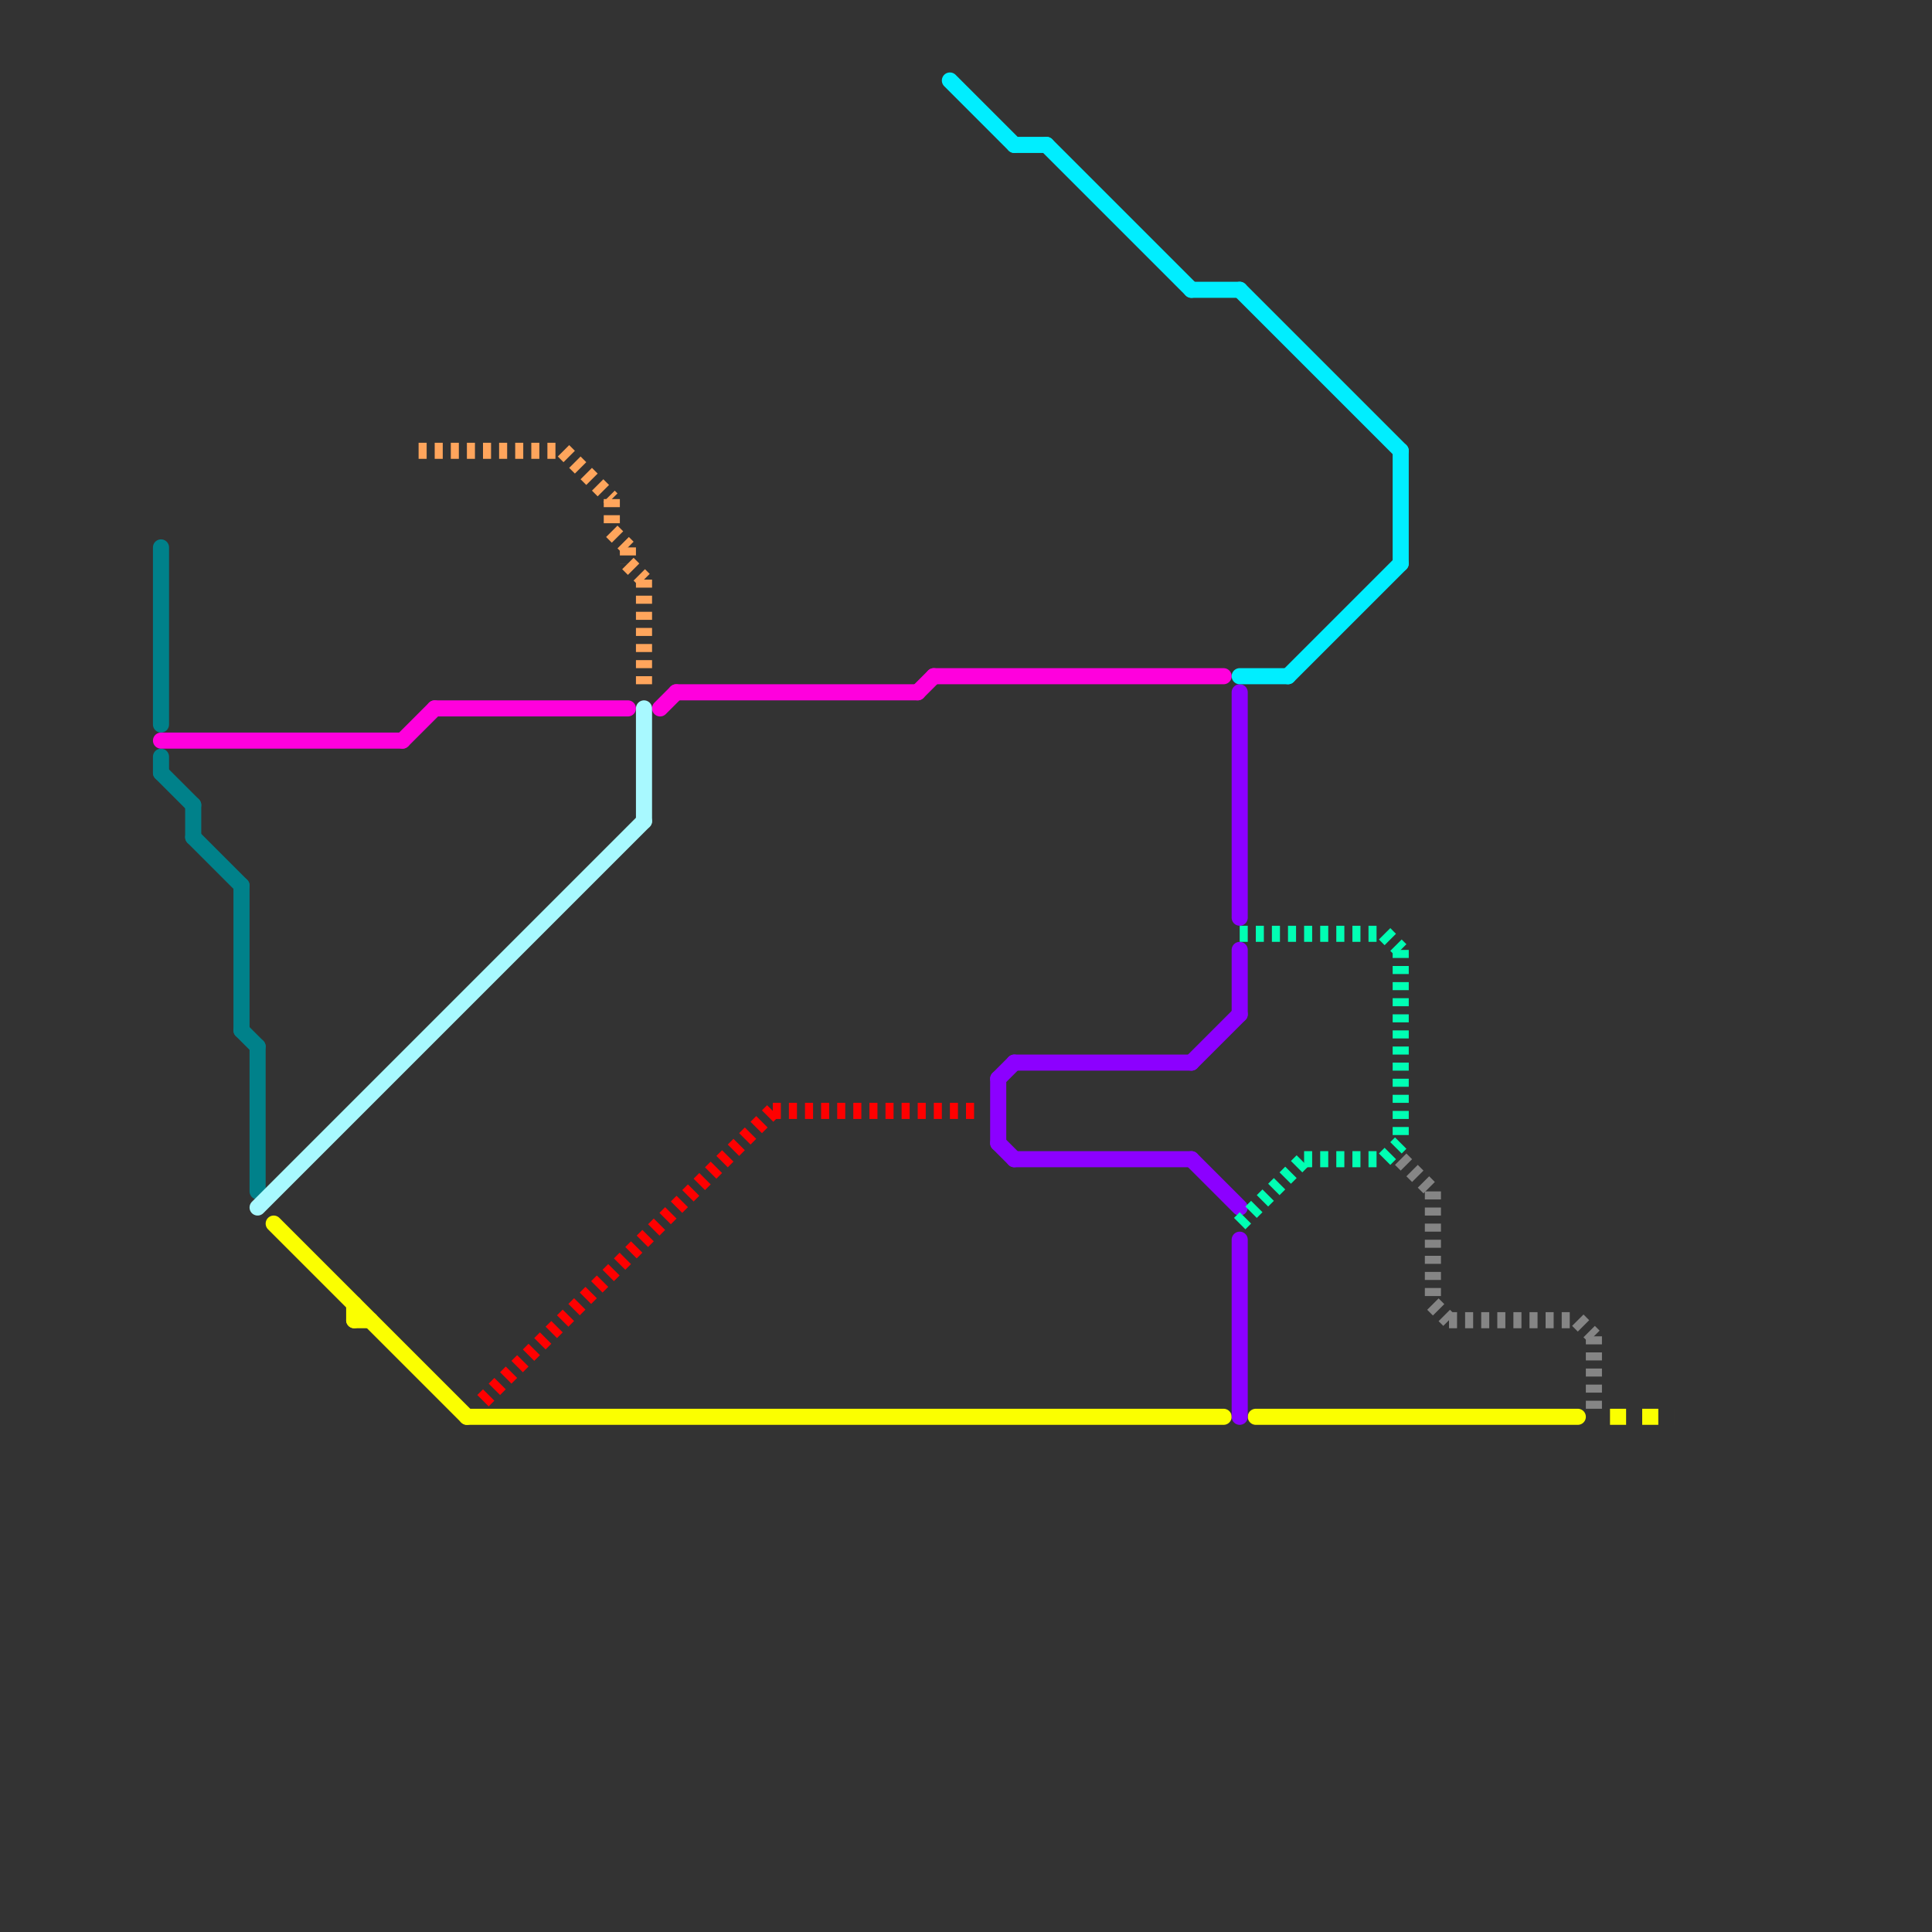 
<svg version="1.1" xmlns="http://www.w3.org/2000/svg" viewBox="0 0 120 120">
<rect x="0" y="0" width="120" height="120" fill="#333333" stroke="none"/>
<style>text { font: 1px Helvetica; font-weight: 600; white-space: pre; dominant-baseline: central; } line { stroke-width: 1; fill: none; stroke-linecap: round; stroke-linejoin: round; } .c0 { stroke: #858585 } .c1 { stroke: #fbff00 } .c2 { stroke: #00818a } .c3 { stroke: #8c00ff } .c4 { stroke: #ff00dd } .c5 { stroke: #00eeff } .c6 { stroke: #00ffb3 } .c7 { stroke: #ffa55c } .c8 { stroke: #ff0000 } .c9 { stroke: #a8f9ff } .lds1 { stroke-dasharray: 1 1; }.w1 { stroke-width: 1; }.l8 { stroke-linecap: butt; }.l2 { stroke-dasharray: .5 .5; stroke-linecap: butt; }</style><defs><g id="wm-xf"><circle r="1.2" fill="#000"/><circle r="0.9" fill="#fff"/><circle r="0.6" fill="#000"/><circle r="0.3" fill="#fff"/></g><g id="wm"><circle r="0.6" fill="#000"/><circle r="0.3" fill="#fff"/></g></defs><line class="c0 l2" x1="87" y1="72" x2="89" y2="74"/><line class="c0 l2" x1="99" y1="83" x2="99" y2="88"/><line class="c0 l2" x1="90" y1="82" x2="98" y2="82"/><line class="c0 l2" x1="89" y1="81" x2="90" y2="82"/><line class="c0 l2" x1="89" y1="74" x2="89" y2="81"/><line class="c0 l2" x1="98" y1="82" x2="99" y2="83"/><line class="c1 " x1="29" y1="88" x2="76" y2="88"/><line class="c1 " x1="17" y1="76" x2="29" y2="88"/><line class="c1 " x1="22" y1="82" x2="23" y2="82"/><line class="c1 " x1="78" y1="88" x2="98" y2="88"/><line class="c1 " x1="22" y1="81" x2="22" y2="82"/><line class="c1 l8 lds1" x1="100" y1="88" x2="104" y2="88"/><line class="c2 " x1="12" y1="50" x2="12" y2="52"/><line class="c2 " x1="10" y1="48" x2="12" y2="50"/><line class="c2 " x1="10" y1="34" x2="10" y2="45"/><line class="c2 " x1="12" y1="52" x2="15" y2="55"/><line class="c2 " x1="15" y1="64" x2="16" y2="65"/><line class="c2 " x1="16" y1="65" x2="16" y2="74"/><line class="c2 " x1="10" y1="47" x2="10" y2="48"/><line class="c2 " x1="15" y1="55" x2="15" y2="64"/><line class="c3 " x1="74" y1="66" x2="77" y2="63"/><line class="c3 " x1="62" y1="67" x2="63" y2="66"/><line class="c3 " x1="74" y1="72" x2="77" y2="75"/><line class="c3 " x1="77" y1="59" x2="77" y2="63"/><line class="c3 " x1="77" y1="77" x2="77" y2="88"/><line class="c3 " x1="63" y1="66" x2="74" y2="66"/><line class="c3 " x1="63" y1="72" x2="74" y2="72"/><line class="c3 " x1="62" y1="67" x2="62" y2="71"/><line class="c3 " x1="62" y1="71" x2="63" y2="72"/><line class="c3 " x1="77" y1="43" x2="77" y2="57"/><line class="c4 " x1="58" y1="42" x2="76" y2="42"/><line class="c4 " x1="27" y1="44" x2="39" y2="44"/><line class="c4 " x1="25" y1="46" x2="27" y2="44"/><line class="c4 " x1="41" y1="44" x2="42" y2="43"/><line class="c4 " x1="42" y1="43" x2="57" y2="43"/><line class="c4 " x1="57" y1="43" x2="58" y2="42"/><line class="c4 " x1="10" y1="46" x2="25" y2="46"/><line class="c5 " x1="80" y1="42" x2="87" y2="35"/><line class="c5 " x1="63" y1="9" x2="65" y2="9"/><line class="c5 " x1="74" y1="18" x2="77" y2="18"/><line class="c5 " x1="77" y1="18" x2="87" y2="28"/><line class="c5 " x1="87" y1="28" x2="87" y2="35"/><line class="c5 " x1="59" y1="5" x2="63" y2="9"/><line class="c5 " x1="77" y1="42" x2="80" y2="42"/><line class="c5 " x1="65" y1="9" x2="74" y2="18"/><line class="c6 l2" x1="81" y1="72" x2="86" y2="72"/><line class="c6 l2" x1="87" y1="59" x2="87" y2="71"/><line class="c6 l2" x1="86" y1="72" x2="87" y2="71"/><line class="c6 l2" x1="86" y1="58" x2="87" y2="59"/><line class="c6 l2" x1="77" y1="58" x2="86" y2="58"/><line class="c6 l2" x1="77" y1="76" x2="81" y2="72"/><line class="c7 l2" x1="26" y1="28" x2="35" y2="28"/><line class="c7 l2" x1="35" y1="28" x2="38" y2="31"/><line class="c7 l2" x1="39" y1="34" x2="39" y2="35"/><line class="c7 l2" x1="38" y1="33" x2="39" y2="34"/><line class="c7 l2" x1="40" y1="36" x2="40" y2="43"/><line class="c7 l2" x1="38" y1="31" x2="38" y2="33"/><line class="c7 l2" x1="39" y1="35" x2="40" y2="36"/><line class="c8 l2" x1="30" y1="87" x2="48" y2="69"/><line class="c8 l2" x1="48" y1="69" x2="61" y2="69"/><line class="c9 " x1="40" y1="44" x2="40" y2="51"/><line class="c9 " x1="16" y1="75" x2="40" y2="51"/>
</svg>
